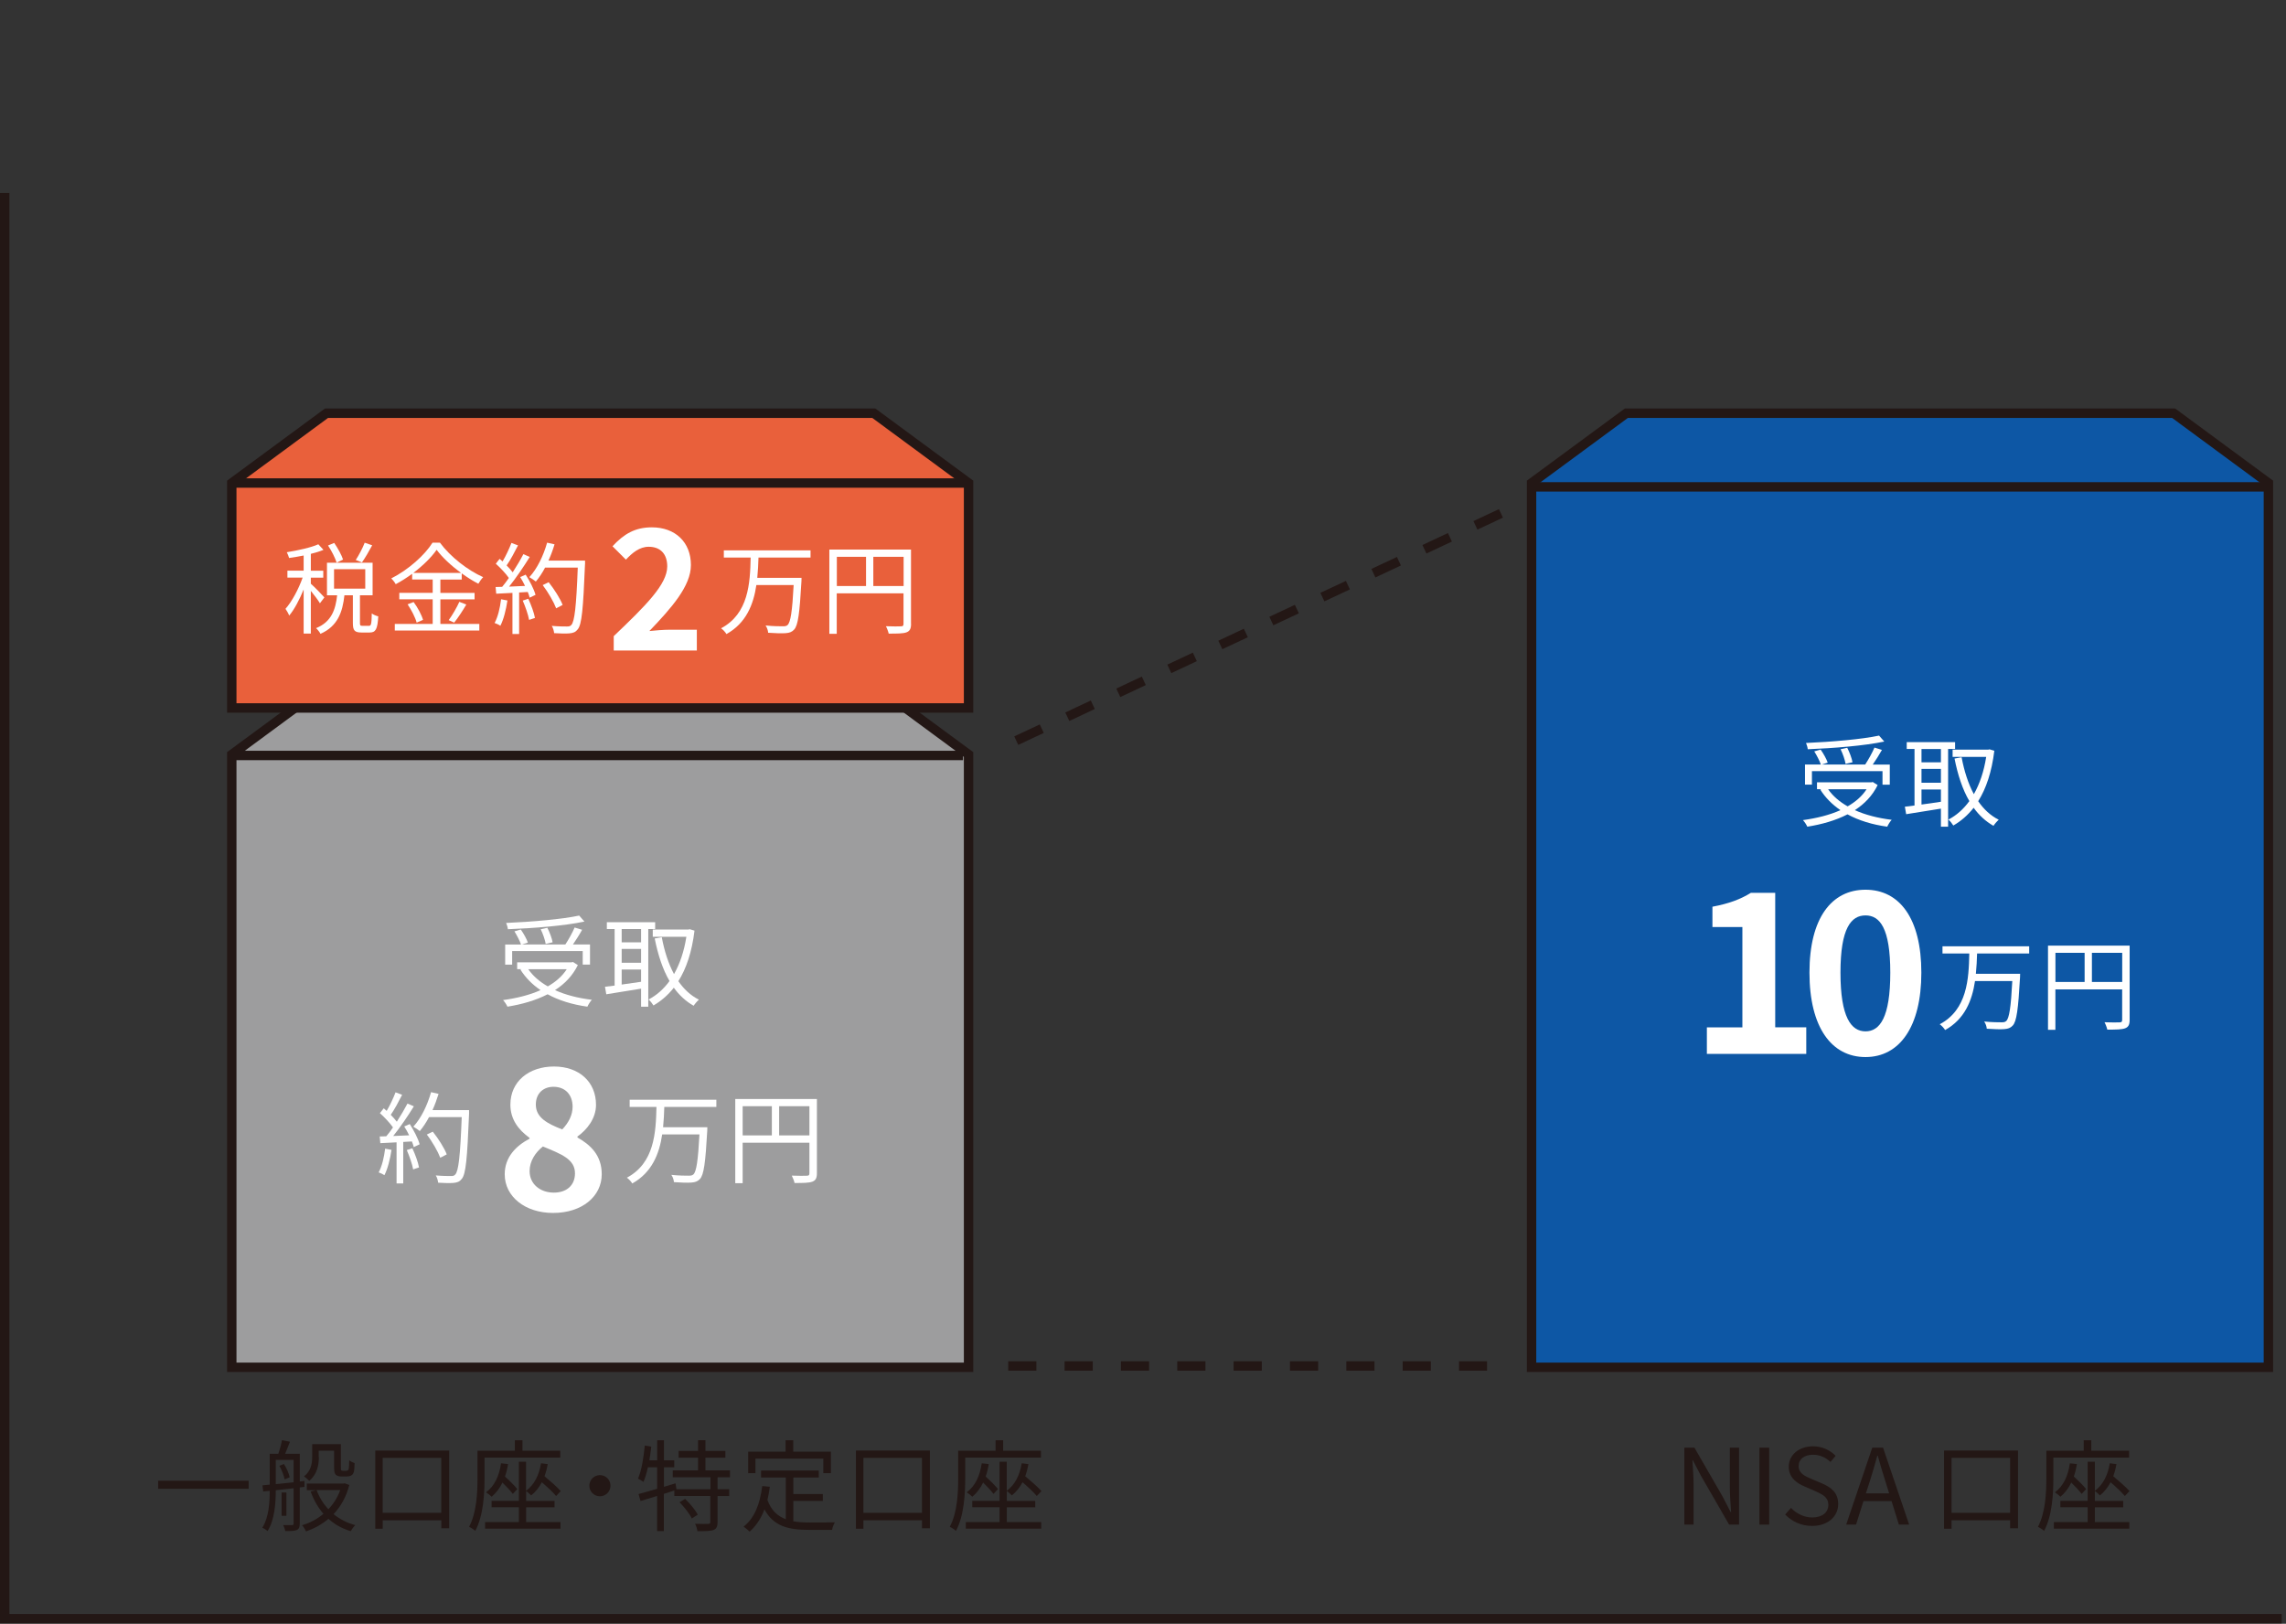 <?xml version="1.0" encoding="UTF-8"?>
<svg id="_レイヤー_2" data-name="レイヤー 2" xmlns="http://www.w3.org/2000/svg" viewBox="0 0 451.93 321">
  <rect x="0" y="0" width="451.93" height="321" fill="#333333" stroke="none"/>
  <defs>
    <style>
      .cls-1, .cls-2, .cls-3, .cls-4 {
        fill: none;
      }

      .cls-1, .cls-5, .cls-6 {
        stroke-width: 0px;
      }

      .cls-2 {
        stroke-width: .79px;
      }

      .cls-2, .cls-3, .cls-7, .cls-8, .cls-9, .cls-4 {
        stroke: #231715;
      }

      .cls-3, .cls-7, .cls-8, .cls-9, .cls-4 {
        stroke-width: 1.86px;
      }

      .cls-7 {
        fill: #9d9d9e;
      }

      .cls-8 {
        fill: #e9603b;
      }

      .cls-9 {
        fill: #0d57a5;
      }

      .cls-4 {
        stroke-dasharray: 0 0 5.57 5.57;
      }

      .cls-5 {
        fill: #231715;
      }

      .cls-6 {
        fill: #fff;
      }
    </style>
  </defs>
  <g id="_レイヤー_1-2" data-name="レイヤー 1">
    <g>
      <polyline class="cls-1" points=".93 38.13 .93 320 451.08 320"/>
      <polyline class="cls-3" points=".93 38.13 .93 320 451.08 320"/>
      <polygon class="cls-7" points="191.48 270.3 191.48 149.16 172.75 135.36 64.55 135.36 45.82 149.16 45.82 270.3 191.48 270.3"/>
      <polygon class="cls-2" points="191.48 270.3 191.48 149.16 172.75 135.36 64.55 135.36 45.82 149.16 45.82 270.3 191.48 270.3"/>
      <line class="cls-3" x1="46.46" y1="149.35" x2="190.38" y2="149.35"/>
      <polygon class="cls-8" points="191.48 139.96 191.48 95.49 172.75 81.69 64.55 81.69 45.82 95.49 45.82 139.96 191.48 139.96"/>
      <polygon class="cls-2" points="191.48 139.96 191.48 95.49 172.75 81.69 64.55 81.69 45.82 95.49 45.82 139.96 191.48 139.96"/>
      <line class="cls-3" x1="45.52" y1="95.49" x2="191.78" y2="95.49"/>
      <polygon class="cls-9" points="448.45 270.3 448.45 95.49 429.72 81.69 321.52 81.69 302.78 95.49 302.78 270.3 448.45 270.3"/>
      <polygon class="cls-2" points="448.45 270.3 448.45 95.49 429.72 81.69 321.52 81.69 302.78 95.49 302.78 270.3 448.45 270.3"/>
      <line class="cls-3" x1="303.42" y1="96.25" x2="448.28" y2="96.25"/>
      <g>
        <path class="cls-5" d="M49.16,292.73v1.59h-17.89v-1.59h17.89Z"/>
        <path class="cls-5" d="M59.26,294.08v7.13c0,.67-.14,1.04-.59,1.26-.45.2-1.14.21-2.26.21-.06-.31-.26-.86-.43-1.18h1.74c.24,0,.33-.06.33-.29v-7c-1.22.14-2.42.28-3.53.4,0,2.5-.22,5.89-1.63,8.07-.2-.21-.73-.53-1.03-.67,1.3-2.07,1.46-4.96,1.46-7.29l-1.28.14-.16-1.22,1.44-.14v-6.09h1.71c.28-.83.59-1.93.71-2.7l1.58.31c-.32.81-.65,1.68-.95,2.38h2.9v5.48l.91-.1.02,1.16-.93.12ZM54.52,293.4c1.08-.1,2.29-.24,3.53-.36v-4.43h-3.53v4.79ZM56.13,289.42c.53.79.99,1.89,1.14,2.62l-1,.42c-.14-.75-.57-1.86-1.04-2.68l.91-.36ZM56.62,299.66h-.95v-4.61h.95v4.61ZM69.06,293.56c-.61,2.38-1.71,4.29-3.11,5.77,1.2.99,2.64,1.74,4.29,2.17-.3.28-.71.85-.91,1.2-1.7-.51-3.17-1.34-4.4-2.44-1.3,1.11-2.82,1.93-4.43,2.49-.14-.36-.51-.93-.79-1.22,1.54-.45,3-1.22,4.24-2.26-1.08-1.24-1.93-2.72-2.54-4.41l1.11-.26h-1.86v-1.32h7.23l.26-.04.91.33ZM63.04,288.06c0,1.52-.33,3.43-1.91,4.69-.22-.26-.75-.71-1.04-.87,1.42-1.11,1.63-2.6,1.63-3.86v-2.52h5.67v4.51c0,.37,0,.59.08.65.08.08.2.1.33.1h.53c.18,0,.36-.02.43-.08.08-.04.16-.18.2-.41.04-.28.06-.85.08-1.59.25.23.73.45,1.06.57,0,.71-.06,1.55-.18,1.83-.12.34-.32.54-.57.65-.22.12-.59.16-.89.16h-.99c-.36,0-.79-.08-1.06-.32-.26-.25-.36-.57-.36-1.63v-3.15h-3.04v1.28ZM62.59,294.58c.53,1.42,1.32,2.7,2.33,3.78,1-1.04,1.81-2.32,2.34-3.78h-4.67Z"/>
        <path class="cls-5" d="M88.8,286.76v15.37h-1.55v-1.58h-11.59v1.67h-1.47v-15.46h14.62ZM87.24,299.07v-10.86h-11.59v10.86h11.59Z"/>
        <path class="cls-5" d="M95.79,288.16v4.08c0,2.99-.22,7.43-1.83,10.4-.25-.24-.88-.65-1.22-.8,1.5-2.82,1.66-6.78,1.66-9.62v-5.42h7.39v-2.07h1.5v2.07h7.47v1.36h-14.95ZM103.99,300.9h6.82v1.3h-14.91v-1.3h6.68v-2.93h-5.4v-1.26h5.4v-7.74h1.42v5.75c1.62-1.2,2.56-3.05,2.96-5.44l1.32.16c-.14.86-.36,1.65-.63,2.4,1.14.95,2.5,2.13,3.21,2.94l-.92.97c-.61-.73-1.74-1.8-2.82-2.72-.55,1.04-1.24,1.91-2.11,2.6-.2-.23-.69-.67-1-.86v1.95h5.62v1.26h-5.62v2.93ZM100.44,289.42c-.14.88-.33,1.71-.61,2.48.91.81,1.91,1.82,2.44,2.48l-.89.95c-.45-.59-1.24-1.46-2.05-2.24-.53,1.12-1.24,2.04-2.13,2.8-.22-.22-.79-.67-1.11-.87,1.67-1.24,2.6-3.23,2.96-5.73l1.38.14Z"/>
        <path class="cls-5" d="M120.69,293.71c0,1.16-.93,2.09-2.09,2.09s-2.09-.93-2.09-2.09.93-2.09,2.09-2.09,2.09.92,2.09,2.09Z"/>
        <path class="cls-5" d="M141.86,292.04v2.37h2.3v1.34h-2.3v5.16c0,.87-.2,1.3-.81,1.56-.61.22-1.65.23-3.17.23-.06-.41-.24-1.04-.47-1.46,1.2.04,2.27.04,2.6.02.34-.02.41-.08.41-.38v-5.14h-7.11v-1.07l-2.07.65v7.37h-1.34v-6.95l-3.27,1-.39-1.38c1.01-.28,2.29-.63,3.67-1.04v-4.25h-1.82c-.24,1.08-.53,2.09-.88,2.89-.22-.17-.79-.51-1.08-.65.73-1.66,1.1-4.16,1.34-6.54l1.28.22c-.1.91-.24,1.81-.37,2.7h1.54v-3.96h1.34v3.96h2.03v1.38h-2.03v3.86l2.29-.69.18,1.17h6.72v-2.37h-7.45v-1.36h5v-2.5h-3.84v-1.34h3.84v-2.13h1.46v2.13h3.94v1.34h-3.94v2.5h4.85v1.36h-2.42ZM135.44,296.31c.96.92,2.05,2.23,2.5,3.13l-1.18.75c-.41-.91-1.48-2.25-2.42-3.21l1.11-.67Z"/>
        <path class="cls-5" d="M156.82,300.74c.97.18,2.05.24,3.19.24.71,0,4.1,0,5.04-.02-.24.36-.49,1.04-.55,1.48h-4.57c-4.08,0-7.01-.71-8.8-4.04-.69,1.81-1.66,3.27-2.93,4.39-.24-.25-.85-.77-1.2-.99,2.18-1.7,3.25-4.49,3.69-8.02l1.5.14c-.12.92-.28,1.79-.47,2.62.75,2.07,2.01,3.19,3.63,3.8v-8.25h-4.89v-1.38h11.41v1.38h-5.03v3.27h5.83v1.36h-5.83v4.02ZM149.35,291.23h-1.44v-4.25h7.39v-2.25h1.52v2.25h7.45v4.25h-1.5v-2.88h-13.42v2.88Z"/>
        <path class="cls-5" d="M183.83,286.76v15.37h-1.56v-1.58h-11.58v1.67h-1.48v-15.46h14.62ZM182.27,299.07v-10.86h-11.58v10.86h11.58Z"/>
        <path class="cls-5" d="M190.82,288.16v4.08c0,2.99-.22,7.43-1.83,10.4-.25-.24-.88-.65-1.22-.8,1.5-2.82,1.66-6.78,1.66-9.62v-5.42h7.39v-2.07h1.5v2.07h7.47v1.36h-14.95ZM199.02,300.9h6.82v1.3h-14.91v-1.3h6.68v-2.93h-5.4v-1.26h5.4v-7.74h1.42v5.75c1.62-1.2,2.56-3.05,2.96-5.44l1.32.16c-.14.86-.36,1.65-.63,2.4,1.14.95,2.5,2.13,3.21,2.94l-.92.97c-.61-.73-1.74-1.8-2.82-2.72-.55,1.04-1.24,1.91-2.11,2.6-.2-.23-.69-.67-1-.86v1.95h5.62v1.26h-5.62v2.93ZM195.47,289.42c-.14.88-.33,1.71-.61,2.48.91.81,1.91,1.82,2.44,2.48l-.89.95c-.45-.59-1.24-1.46-2.05-2.24-.53,1.12-1.24,2.04-2.13,2.8-.22-.22-.79-.67-1.11-.87,1.67-1.24,2.6-3.23,2.96-5.73l1.38.14Z"/>
      </g>
      <g>
        <path class="cls-5" d="M332.99,286.19h1.99l5.53,9.59,1.62,3.13h.1c-.1-1.54-.25-3.23-.25-4.81v-7.92h1.82v15.21h-1.97l-5.53-9.59-1.64-3.13h-.08c.08,1.54.23,3.15.23,4.75v7.98h-1.82v-15.21Z"/>
        <path class="cls-5" d="M347.83,286.19h1.93v15.21h-1.93v-15.21Z"/>
        <path class="cls-5" d="M352.91,299.41l1.16-1.31c1.08,1.14,2.61,1.89,4.19,1.89,1.99,0,3.19-1,3.19-2.49s-1.1-2.05-2.53-2.69l-2.2-.96c-1.41-.6-3.09-1.68-3.09-3.89,0-2.34,2.03-4.04,4.79-4.04,1.8,0,3.4.77,4.47,1.88l-1.01,1.22c-.93-.87-2.05-1.43-3.46-1.43-1.72,0-2.84.87-2.84,2.24,0,1.47,1.33,2.03,2.51,2.53l2.18.93c1.76.77,3.13,1.8,3.13,4.06,0,2.4-1.99,4.31-5.16,4.31-2.15,0-4-.87-5.32-2.26Z"/>
        <path class="cls-5" d="M370.14,286.19h2.13l5.16,15.21h-2.03l-1.45-4.64h-5.55l-1.47,4.64h-1.95l5.16-15.21ZM368.87,295.22h4.6l-.72-2.32c-.56-1.72-1.04-3.38-1.53-5.14h-.08c-.48,1.78-.97,3.42-1.51,5.14l-.75,2.32Z"/>
      </g>
      <g>
        <path class="cls-5" d="M398.95,286.76v15.37h-1.56v-1.58h-11.58v1.67h-1.48v-15.46h14.62ZM397.39,299.07v-10.86h-11.58v10.86h11.58Z"/>
        <path class="cls-5" d="M405.94,288.16v4.08c0,2.99-.22,7.43-1.83,10.4-.26-.24-.89-.65-1.22-.8,1.5-2.82,1.66-6.78,1.66-9.62v-5.42h7.39v-2.07h1.5v2.07h7.47v1.36h-14.95ZM414.13,300.9h6.82v1.3h-14.91v-1.3h6.68v-2.93h-5.4v-1.26h5.4v-7.74h1.42v5.75c1.62-1.2,2.56-3.05,2.95-5.44l1.32.16c-.14.86-.36,1.65-.63,2.4,1.14.95,2.5,2.13,3.21,2.94l-.92.97c-.61-.73-1.74-1.8-2.82-2.72-.55,1.04-1.24,1.91-2.11,2.6-.2-.23-.69-.67-1-.86v1.95h5.61v1.26h-5.61v2.93ZM410.59,289.42c-.14.88-.33,1.71-.61,2.48.91.81,1.91,1.82,2.44,2.48l-.89.95c-.45-.59-1.24-1.46-2.05-2.24-.53,1.12-1.24,2.04-2.13,2.8-.22-.22-.79-.67-1.1-.87,1.67-1.24,2.6-3.23,2.95-5.73l1.38.14Z"/>
      </g>
      <line class="cls-4" x1="296.73" y1="101.49" x2="199.71" y2="146.98"/>
      <line class="cls-4" x1="199.32" y1="270.04" x2="293.98" y2="270.04"/>
      <g>
        <path class="cls-6" d="M63.24,119.25c-.32-.55-1.12-1.63-1.79-2.44v8.44h-1.42v-8.71c-.81,1.99-1.85,3.96-2.86,5.16-.14-.41-.49-.99-.73-1.34,1.24-1.38,2.6-3.92,3.39-6.17h-3.01v-1.38h3.21v-2.99c-.96.2-1.97.36-2.88.49-.08-.33-.28-.81-.45-1.14,2.21-.36,4.79-.92,6.23-1.57l1.02,1.1c-.71.3-1.58.57-2.5.79v3.33h2.46v1.38h-2.46v1.2c.61.51,2.29,2.25,2.68,2.7l-.88,1.16ZM72.95,123.72c.41,0,.51-.31.55-2.46.29.26.88.49,1.28.59-.14,2.52-.51,3.19-1.67,3.19h-1.67c-1.36,0-1.68-.43-1.68-1.89v-5.47h-1.67c-.36,3.31-1.32,6.12-4.73,7.62-.16-.32-.57-.85-.88-1.12,3.07-1.24,3.86-3.7,4.17-6.5h-2.01v-6.43h9.02v6.43h-2.5v5.47c0,.49.06.57.49.57h1.3ZM66.55,111.23c-.28-.91-.99-2.33-1.7-3.39l1.22-.51c.71,1.03,1.47,2.41,1.75,3.29l-1.28.62ZM66.04,116.37h6.17v-3.84h-6.17v3.84ZM73.58,107.8c-.65,1.2-1.4,2.52-2.03,3.39l-1.22-.49c.61-.92,1.38-2.38,1.77-3.41l1.48.51Z"/>
        <path class="cls-6" d="M87.06,123.35h7.7v1.3h-16.71v-1.3h7.49v-4.87h-6.6v-1.28h6.6v-2.64h-4.06v-1.12c-1.03.75-2.13,1.46-3.25,2.05-.16-.33-.57-.85-.88-1.14,3.39-1.71,6.62-4.61,8.16-7.07h1.46c2.09,2.82,5.5,5.46,8.55,6.82-.36.37-.71.87-.95,1.3-1.08-.55-2.21-1.26-3.29-2.05v1.22h-4.22v2.64h6.76v1.28h-6.76v4.87ZM81.76,119.01c.81,1.08,1.59,2.54,1.87,3.53l-1.26.55c-.25-.98-1.03-2.5-1.79-3.62l1.18-.45ZM91.16,113.26c-1.93-1.4-3.7-3.04-4.84-4.57-1.03,1.48-2.68,3.11-4.61,4.57h9.46ZM88.7,122.6c.71-.96,1.62-2.52,2.11-3.62l1.38.53c-.73,1.24-1.66,2.66-2.4,3.58l-1.08-.49Z"/>
        <path class="cls-6" d="M100.32,118.7c-.28,1.86-.75,3.75-1.4,5.01-.24-.18-.83-.46-1.14-.55.65-1.2,1.07-2.95,1.28-4.69l1.26.24ZM103.92,113.6c.81,1.26,1.67,2.93,1.95,4l-1.16.55c-.08-.33-.2-.71-.37-1.12l-1.71.1v8.2h-1.32v-8.12l-3.21.16-.12-1.32c.39,0,.85-.02,1.3-.04.43-.51.88-1.11,1.32-1.75-.61-.89-1.66-1.99-2.58-2.82l.75-.96c.2.15.39.33.59.51.65-1.1,1.34-2.58,1.75-3.66l1.3.49c-.67,1.32-1.5,2.9-2.25,3.96.47.47.89.95,1.2,1.36.81-1.25,1.56-2.52,2.11-3.59l1.26.55c-1.14,1.85-2.72,4.17-4.08,5.87.99-.04,2.07-.1,3.15-.14-.29-.61-.63-1.22-.96-1.75l1.08-.47ZM104.44,118.38c.57,1.2,1.14,2.76,1.32,3.78l-1.16.39c-.18-1.03-.73-2.6-1.26-3.82l1.1-.36ZM115.65,111.58c-.36,8.83-.63,11.88-1.44,12.84-.45.57-.88.71-1.63.79-.65.06-1.85.04-3.03-.04-.04-.41-.2-1.04-.47-1.44,1.32.12,2.52.12,3.01.12.37,0,.63-.04.85-.29.65-.67.99-3.66,1.28-11.35h-6.46c-.55,1.05-1.18,1.99-1.83,2.76-.28-.24-.92-.67-1.28-.87,1.51-1.63,2.78-4.21,3.51-6.82l1.47.33c-.33,1.1-.73,2.19-1.2,3.21h7.23v.75ZM109.95,120.26c-.45-1.2-1.56-3.15-2.66-4.59l1.18-.57c1.1,1.38,2.29,3.25,2.76,4.49l-1.28.67Z"/>
      </g>
      <path class="cls-6" d="M121.31,125.78c6.39-6.09,10.6-10.27,10.6-13.81,0-2.42-1.32-3.88-3.67-3.88-1.79,0-3.25,1.2-4.5,2.55l-2.65-2.65c2.25-2.42,4.44-3.74,7.78-3.74,4.64,0,7.72,2.95,7.72,7.45,0,4.17-3.84,8.48-8.21,13.05,1.22-.13,2.85-.26,4.01-.26h5.37v4.11h-16.43v-2.81Z"/>
      <g>
        <path class="cls-6" d="M149.95,110.21c-.04,1.3-.1,2.66-.24,4.02h8.75s0,.51-.02.71c-.36,6.34-.67,8.69-1.44,9.52-.45.49-.92.65-1.67.71-.75.06-2.11.02-3.47-.08-.02-.43-.22-1.03-.51-1.44,1.47.16,2.9.16,3.43.16.45,0,.69-.04.92-.25.59-.54.93-2.7,1.2-7.9h-7.37c-.57,3.86-2.03,7.53-5.91,9.69-.24-.39-.67-.87-1.07-1.14,5.46-2.89,5.74-8.96,5.85-13.99h-5.3v-1.42h17.14v1.42h-10.3Z"/>
        <path class="cls-6" d="M180.11,123.34c0,.94-.24,1.42-.91,1.67-.65.24-1.75.25-3.51.25-.08-.39-.33-1.07-.55-1.46,1.34.06,2.62.04,2.99.02.36,0,.49-.12.49-.49v-6.03h-13.2v8h-1.46v-16.65h16.14v14.68ZM165.44,115.85h5.77v-5.77h-5.77v5.77ZM178.64,115.85v-5.77h-5.99v5.77h5.99Z"/>
      </g>
      <g>
        <path class="cls-6" d="M114.23,190.8c-1.03,2.09-2.58,3.7-4.51,4.94,2.09.95,4.55,1.58,7.29,1.91-.32.32-.71.96-.89,1.36-2.97-.42-5.62-1.22-7.86-2.45-2.36,1.22-5.1,1.99-7.94,2.45-.16-.36-.57-1.01-.87-1.3,2.68-.37,5.24-.99,7.41-1.97-1.62-1.1-2.97-2.46-3.98-4.06l.2-.08h-.84v-1.36h10.74l.3-.06.96.61ZM101.25,190.7h-1.38v-3.98h3.13c-.24-.71-.79-1.79-1.3-2.6l1.26-.36c.57.81,1.16,1.88,1.4,2.58l-1.16.37h8.57c.65-.99,1.4-2.34,1.83-3.35l1.48.45c-.53.97-1.22,2.03-1.81,2.9h3.37v3.98h-1.44v-2.67h-13.95v2.67ZM115.53,182.19c-3.94.83-10.03,1.32-15.13,1.51-.02-.37-.2-.91-.34-1.24,5.04-.22,11.07-.73,14.44-1.46l1.03,1.18ZM104.44,191.61c.95,1.36,2.26,2.48,3.86,3.39,1.54-.88,2.84-1.99,3.74-3.39h-7.6ZM107.88,186.61c-.12-.77-.53-1.99-.99-2.9l1.32-.29c.47.91.91,2.11,1.04,2.86l-1.38.33Z"/>
        <path class="cls-6" d="M128.16,183.67v15.35h-1.42v-3.57c-2.49.42-5.01.79-6.88,1.11l-.26-1.48c.55-.06,1.2-.14,1.91-.24v-11.17h-1.54v-1.36h9.55v1.36h-1.38ZM126.74,183.67h-3.84v2.62h3.84v-2.62ZM126.74,187.59h-3.84v2.74h3.84v-2.74ZM122.9,194.64c1.2-.16,2.52-.36,3.84-.55v-2.42h-3.84v2.97ZM137.3,183.98c-.51,4.22-1.62,7.49-3.19,9.99,1.08,1.57,2.42,2.83,4.06,3.66-.33.28-.81.83-1.04,1.2-1.55-.88-2.86-2.09-3.92-3.57-1.16,1.48-2.52,2.64-4.02,3.51-.22-.37-.65-.91-.97-1.18,1.56-.81,2.96-2.03,4.14-3.65-1.36-2.33-2.28-5.18-2.93-8.41l1.4-.25c.51,2.72,1.3,5.2,2.42,7.29,1.14-2.01,1.99-4.47,2.44-7.37h-6.64v-1.44h7.03l.28-.06.95.28Z"/>
      </g>
      <path class="cls-6" d="M77.4,227.32c-.28,1.85-.75,3.74-1.4,5-.24-.17-.83-.45-1.14-.55.65-1.2,1.07-2.96,1.28-4.69l1.26.24ZM81.01,222.22c.81,1.26,1.68,2.93,1.95,4l-1.16.55c-.08-.34-.2-.71-.37-1.12l-1.71.1v8.2h-1.32v-8.12l-3.21.16-.12-1.32c.39,0,.85-.02,1.3-.04.43-.51.89-1.1,1.32-1.75-.61-.88-1.65-1.99-2.58-2.82l.75-.96c.2.16.39.33.59.51.65-1.11,1.34-2.58,1.75-3.67l1.3.49c-.67,1.32-1.5,2.9-2.25,3.96.47.47.89.95,1.2,1.36.8-1.24,1.55-2.52,2.11-3.59l1.26.55c-1.14,1.85-2.72,4.18-4.08,5.87.99-.04,2.07-.1,3.15-.14-.3-.62-.63-1.22-.97-1.75l1.08-.47ZM81.52,227.01c.57,1.2,1.14,2.76,1.32,3.78l-1.16.39c-.18-1.03-.73-2.6-1.26-3.82l1.11-.36ZM92.73,220.21c-.36,8.83-.63,11.88-1.44,12.85-.45.57-.89.71-1.64.79-.65.06-1.85.04-3.03-.04-.04-.41-.2-1.04-.47-1.44,1.32.12,2.52.12,3.01.12.37,0,.63-.04.84-.3.65-.67.99-3.66,1.28-11.35h-6.46c-.55,1.04-1.18,1.99-1.83,2.76-.28-.24-.93-.67-1.28-.87,1.52-1.63,2.78-4.22,3.51-6.82l1.48.34c-.34,1.1-.73,2.18-1.2,3.21h7.23v.75ZM87.04,228.88c-.45-1.2-1.55-3.15-2.66-4.59l1.18-.57c1.11,1.38,2.29,3.25,2.76,4.49l-1.28.67Z"/>
      <path class="cls-6" d="M99.78,232.15c0-3.44,2.28-5.65,4.91-7.04v-.16c-2.17-1.58-3.79-3.63-3.79-6.57,0-4.6,3.67-7.54,8.62-7.54s8.31,3.02,8.31,7.58c0,2.74-1.86,4.99-3.67,6.26v.19c2.59,1.47,4.8,3.52,4.8,7.27,0,4.33-3.83,7.65-9.63,7.65-5.45,0-9.55-3.17-9.55-7.65ZM113.67,231.95c0-2.78-2.67-3.79-6.34-5.3-1.51,1.2-2.63,2.9-2.63,4.87,0,2.59,2.13,4.25,4.79,4.25,2.43,0,4.18-1.35,4.18-3.83ZM113.2,218.8c0-2.32-1.39-3.95-3.79-3.95-1.93,0-3.48,1.24-3.48,3.52,0,2.55,2.24,3.75,5.22,4.91,1.32-1.39,2.05-2.9,2.05-4.49Z"/>
      <g>
        <path class="cls-6" d="M131.33,218.82c-.04,1.3-.1,2.66-.24,4.02h8.75s0,.51-.02.71c-.36,6.34-.67,8.69-1.44,9.52-.45.49-.93.65-1.68.71-.75.06-2.11.02-3.47-.08-.02-.43-.21-1.03-.51-1.44,1.48.16,2.9.16,3.43.16.45,0,.69-.04.93-.25.59-.53.92-2.7,1.2-7.9h-7.37c-.57,3.86-2.03,7.52-5.91,9.69-.24-.39-.67-.86-1.07-1.14,5.46-2.9,5.73-8.96,5.85-13.99h-5.3v-1.42h17.14v1.42h-10.3Z"/>
        <path class="cls-6" d="M161.5,231.94c0,.95-.24,1.42-.91,1.67-.65.24-1.75.26-3.51.26-.08-.39-.34-1.07-.55-1.46,1.34.06,2.62.04,3,.02.36,0,.49-.12.49-.49v-6.03h-13.2v8h-1.46v-16.65h16.14v14.68ZM146.82,224.46h5.77v-5.78h-5.77v5.78ZM160.02,224.46v-5.78h-5.99v5.78h5.99Z"/>
      </g>
      <g>
        <path class="cls-6" d="M371.2,155.21c-1.03,2.09-2.58,3.7-4.51,4.95,2.09.94,4.55,1.57,7.29,1.91-.32.32-.71.97-.88,1.36-2.97-.41-5.62-1.22-7.86-2.44-2.36,1.22-5.1,1.99-7.94,2.44-.16-.36-.57-1.01-.87-1.3,2.68-.37,5.24-.99,7.41-1.97-1.62-1.11-2.97-2.46-3.98-4.06l.2-.08h-.85v-1.36h10.74l.29-.06.97.61ZM358.22,155.12h-1.38v-3.98h3.13c-.24-.71-.79-1.79-1.3-2.6l1.26-.35c.57.8,1.16,1.87,1.4,2.58l-1.16.37h8.57c.65-.99,1.4-2.34,1.83-3.35l1.48.46c-.53.96-1.22,2.03-1.82,2.9h3.37v3.98h-1.44v-2.68h-13.95v2.68ZM372.51,146.6c-3.94.83-10.03,1.32-15.13,1.52-.02-.37-.2-.91-.34-1.24,5.04-.22,11.07-.73,14.44-1.46l1.03,1.18ZM361.41,156.03c.95,1.36,2.27,2.48,3.86,3.38,1.54-.88,2.84-1.99,3.74-3.38h-7.61ZM364.86,151.02c-.12-.77-.53-1.99-.99-2.9l1.32-.29c.47.91.91,2.11,1.04,2.86l-1.38.33Z"/>
        <path class="cls-6" d="M385.13,148.08v15.35h-1.42v-3.57c-2.48.41-5,.79-6.87,1.1l-.26-1.48c.55-.06,1.2-.14,1.91-.24v-11.17h-1.54v-1.36h9.56v1.36h-1.38ZM383.71,148.08h-3.84v2.62h3.84v-2.62ZM383.71,152h-3.84v2.74h3.84v-2.74ZM379.87,159.05c1.2-.15,2.52-.35,3.84-.55v-2.42h-3.84v2.97ZM394.27,148.4c-.51,4.21-1.62,7.49-3.19,9.99,1.08,1.58,2.42,2.84,4.06,3.67-.33.28-.81.83-1.04,1.2-1.56-.89-2.86-2.09-3.92-3.57-1.16,1.48-2.52,2.65-4.02,3.51-.22-.37-.65-.91-.97-1.18,1.56-.8,2.96-2.03,4.14-3.65-1.36-2.32-2.29-5.18-2.93-8.41l1.4-.25c.51,2.72,1.3,5.2,2.42,7.29,1.14-2.01,1.99-4.47,2.44-7.37h-6.64v-1.43h7.03l.28-.06.95.28Z"/>
      </g>
      <g>
        <path class="cls-6" d="M337.44,203.1h7.02v-19.83h-5.92v-4.02c3.27-.62,5.52-1.46,7.59-2.74h4.82v26.58h6.14v5.25h-19.65v-5.25Z"/>
        <path class="cls-6" d="M357.72,192.28c0-10.78,4.37-16.39,11.08-16.39s11.04,5.65,11.04,16.39-4.33,16.69-11.04,16.69-11.08-5.87-11.08-16.69ZM373.7,192.28c0-8.83-2.08-11.31-4.9-11.31s-4.95,2.47-4.95,11.31,2.12,11.61,4.95,11.61,4.9-2.74,4.9-11.61Z"/>
      </g>
      <g>
        <path class="cls-6" d="M390.86,188.49c-.04,1.3-.1,2.66-.24,4.02h8.75s0,.51-.02.71c-.36,6.34-.67,8.69-1.44,9.52-.45.49-.93.65-1.67.71-.75.06-2.11.02-3.47-.08-.02-.43-.22-1.02-.51-1.43,1.48.16,2.9.16,3.43.16.46,0,.69-.04.93-.26.59-.53.93-2.7,1.2-7.9h-7.37c-.57,3.86-2.03,7.53-5.91,9.69-.24-.39-.67-.87-1.07-1.14,5.46-2.9,5.74-8.96,5.85-13.99h-5.3v-1.42h17.14v1.42h-10.3Z"/>
        <path class="cls-6" d="M421.02,201.62c0,.95-.24,1.42-.91,1.67-.65.24-1.75.26-3.51.26-.08-.4-.33-1.07-.55-1.46,1.34.06,2.62.04,3,.02.36,0,.49-.12.49-.49v-6.03h-13.2v8h-1.46v-16.65h16.14v14.67ZM406.35,194.13h5.77v-5.77h-5.77v5.77ZM419.55,194.13v-5.77h-5.99v5.77h5.99Z"/>
      </g>
      <rect class="cls-1" x=".93" width="451" height="321"/>
    </g>
  </g>
</svg>
